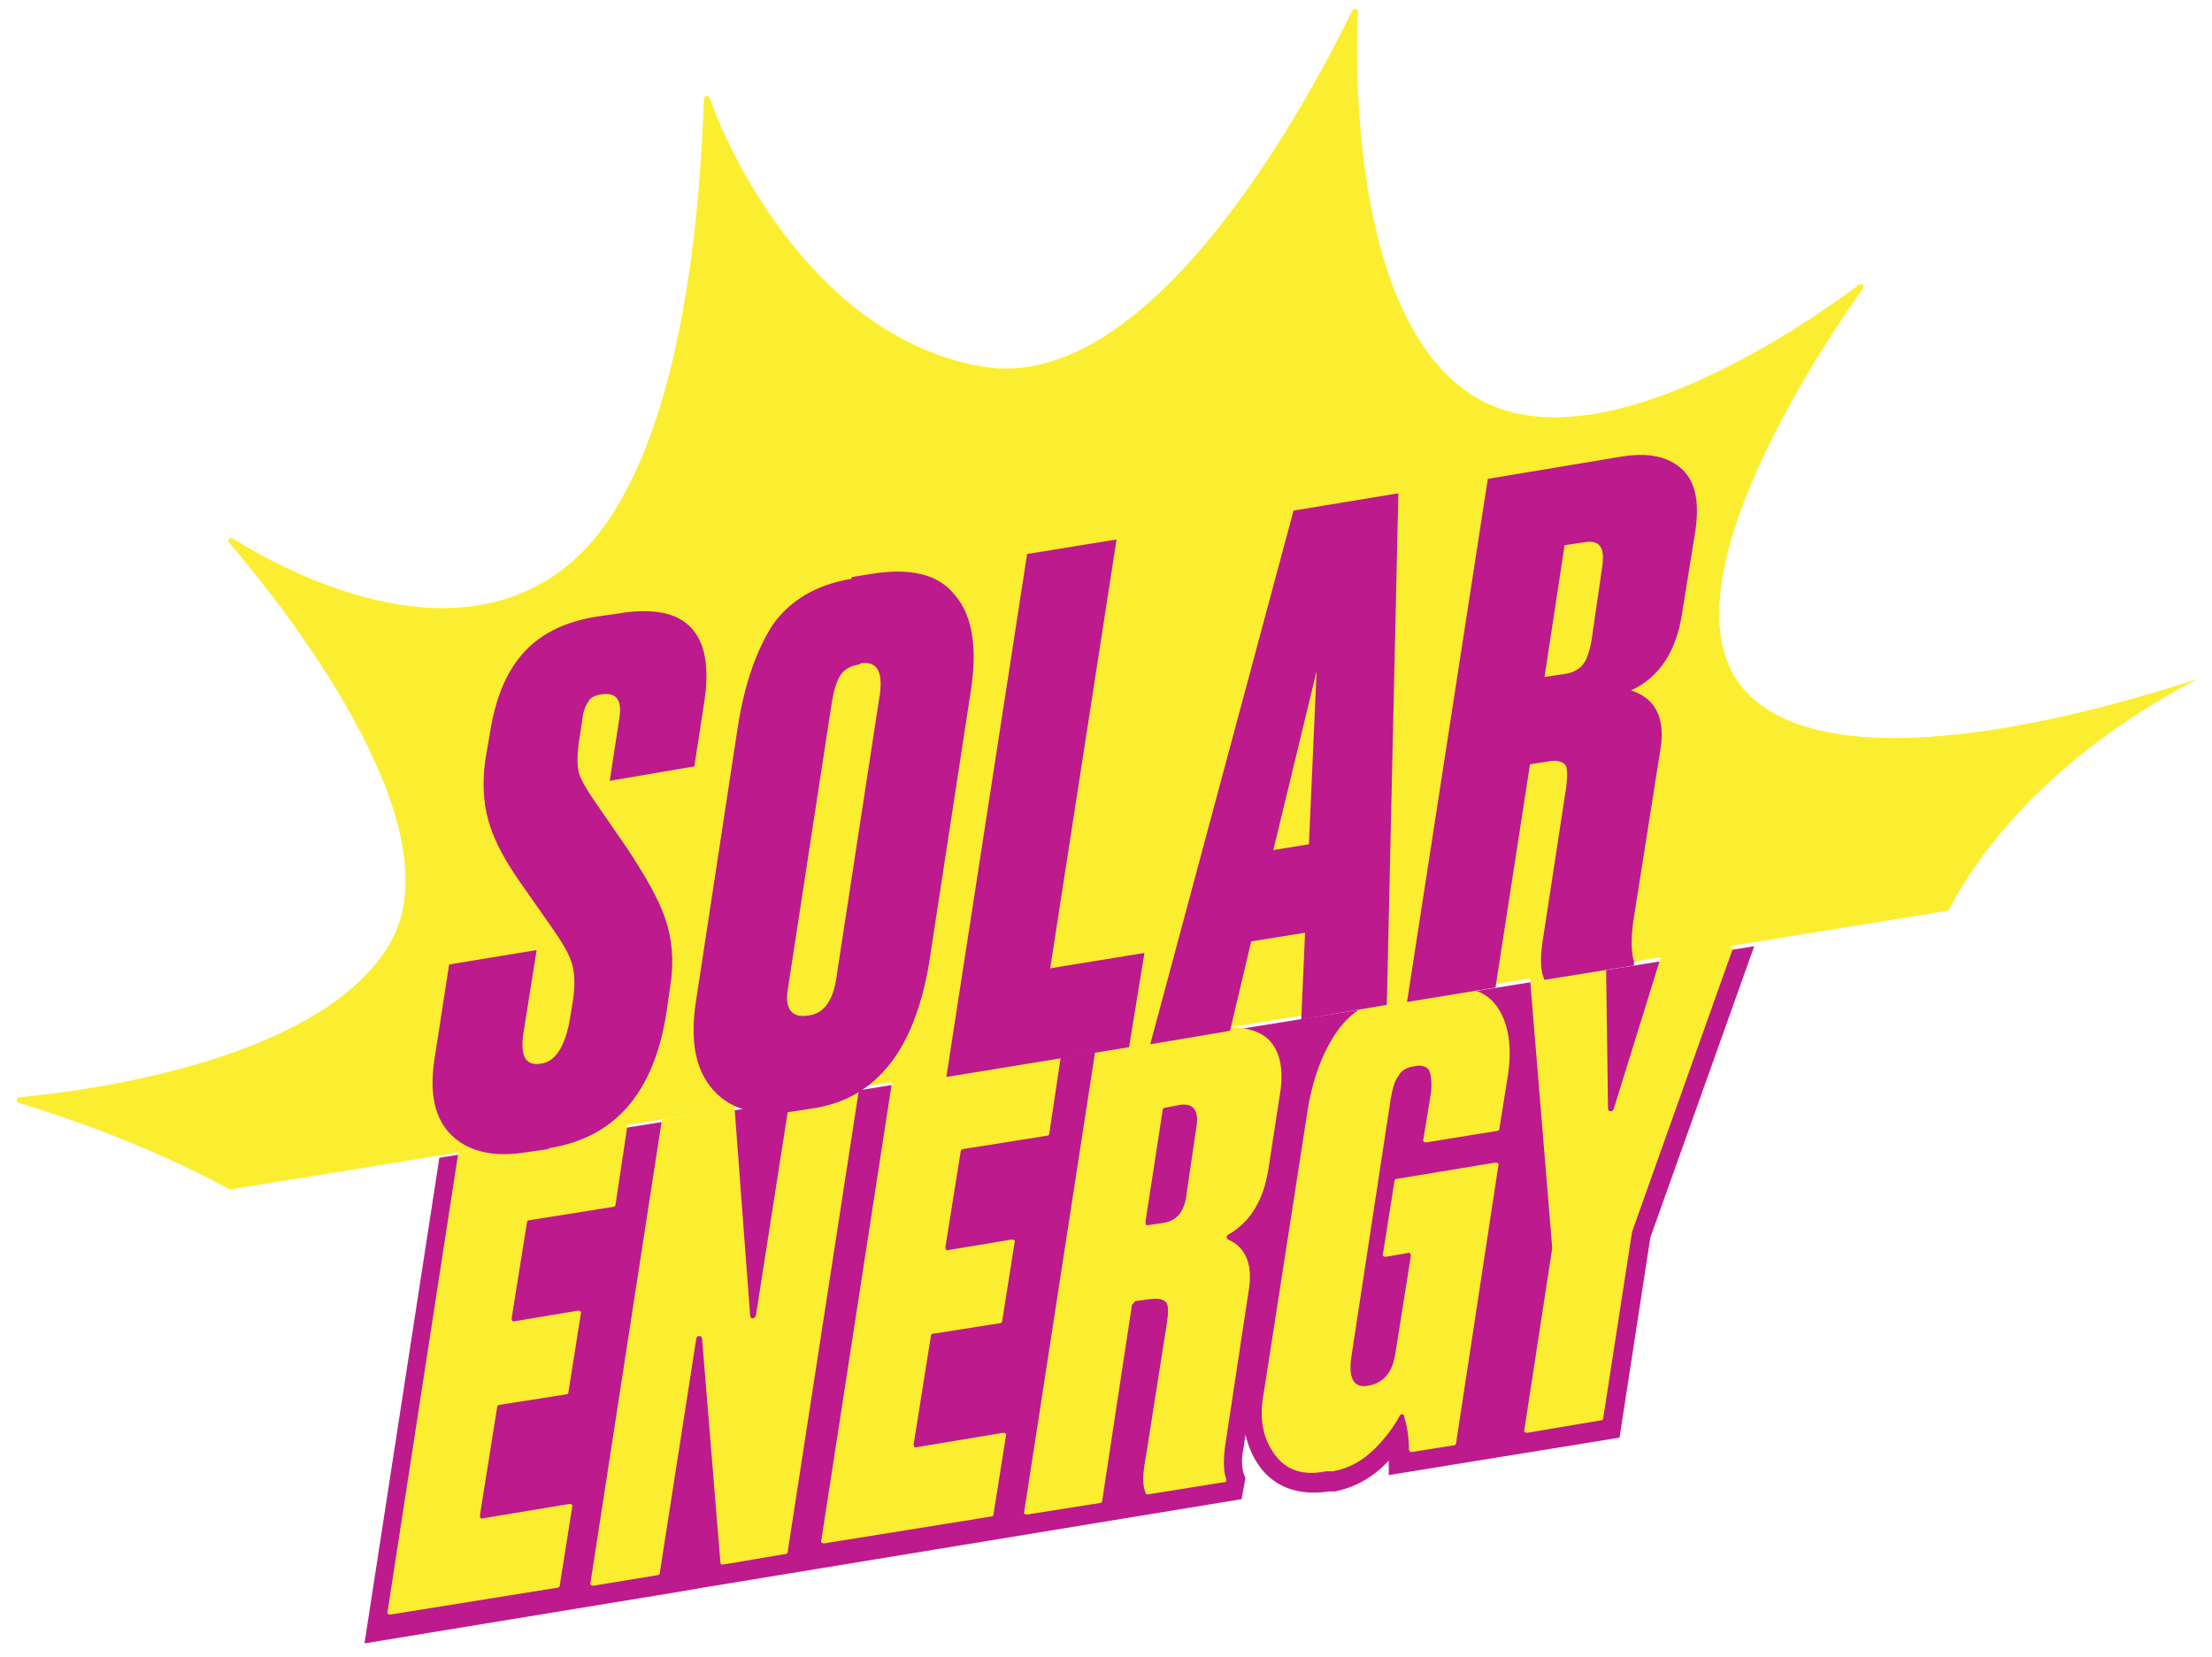 <?xml version="1.0" encoding="UTF-8"?> <svg xmlns="http://www.w3.org/2000/svg" id="Layer_1" data-name="Layer 1" version="1.1" viewBox="0 0 230 172.3"><defs><style> .cls-1 { fill: #bd1a8d; } .cls-1, .cls-2 { stroke-width: 0px; } .cls-2 { fill: #fbee31; } </style></defs><path class="cls-1" d="M45.7,120.3l-7.8,50.6,32.3-5.3,2.9-.5,56-9.2.4-2.2-.2-.5c-.1-.4-.3-1.2,0-2.6l.2-1.4c.3,1.2.7,2.2,1.4,3.2,1.1,1.6,3.3,3.3,7.3,2.7h.6c2-.4,3.9-1.4,5.5-3.1,0,0,0,0,.1-.1v1.5l8.6-1.4,3.1-.5,12.3-2,3.2-20.8,10.8-30.3-136.7,22Z"></path><path class="cls-2" d="M228.7,70.7c0,0,0-.2-.1-.1,0,0-.1,0-.1,0-8.5,2.8-36.7,11.3-46.6,1.7-10.1-9.8,7-35.5,11.8-42.3.2-.3-.1-.6-.4-.4-6,4.5-27.4,19.2-39.9,11.7-12.7-7.7-12.5-33.6-12.2-40.1,0-.3-.4-.4-.6-.1-3.5,7.2-20.4,40.3-38.6,37-17.3-3.1-26.2-22.1-28.2-27.9-.1-.3-.6-.2-.6,0-.3,7.6-1.4,38.4-14.3,48.7-12.1,9.7-29.1.6-34.7-2.9-.3-.2-.6.2-.4.4,5.4,6.3,23.8,29.3,16.8,41.6-7.1,12.4-32,15.5-38.6,16.1-.3,0-.4.5,0,.6,3.6,1.1,12.9,4.1,21.9,9l178.7-29c7-13.4,20.5-21.3,25.9-24.1,0,0,.1,0,.1-.1Z"></path><path class="cls-2" d="M48,119.8l16.9-2.8c.2,0,.4.1.3.3l-1.2,8c0,.1-.1.2-.2.2l-8.8,1.4c-.1,0-.2.1-.2.2l-1.6,10c0,.2.1.4.3.3l6.6-1.1c.2,0,.4.1.3.3l-1.3,8.2c0,.1-.1.2-.2.2l-7,1.1c-.1,0-.2.1-.2.2l-1.8,11.3c0,.2.1.4.3.3l9-1.5c.2,0,.4.1.3.3l-1.3,8.2c0,.1-.1.2-.2.2l-17.4,2.8c-.2,0-.4-.1-.3-.3l7.4-48c0-.1.1-.2.2-.2ZM68.9,116.4l7.2-1.2c.2,0,.3,0,.3.3l1.6,21.3c0,.4.5.4.6,0l3.5-22.4c0-.1.1-.2.2-.2l6.7-1.1c.2,0,.4.1.3.3l-7.4,48c0,.1-.1.2-.2.2l-6.5,1.1c-.2,0-.3,0-.3-.3l-1.9-23.2c0-.3-.5-.4-.6,0l-3.8,24.4c0,.1-.1.2-.2.2l-6.7,1.1c-.2,0-.4-.1-.3-.3l7.4-48c0-.1.1-.2.2-.2ZM93.1,112.4l16.9-2.8c.2,0,.4.1.3.3l-1.2,8c0,.1-.1.2-.2.2l-8.8,1.4c-.1,0-.2.1-.2.2l-1.6,10c0,.2.1.4.3.3l6.6-1.1c.2,0,.4.1.3.3l-1.3,8.2c0,.1-.1.2-.2.2l-7,1.1c-.1,0-.2.1-.2.2l-1.8,11.3c0,.2.1.4.3.3l9-1.5c.2,0,.4.1.3.3l-1.3,8.2c0,.1-.1.2-.2.2l-17.4,2.8c-.2,0-.4-.1-.3-.3l7.4-48c0-.1.1-.2.2-.2ZM117.7,135.7l-3.1,20.4c0,.1-.1.2-.2.2l-7.6,1.2c-.2,0-.4-.1-.3-.3l7.4-48c0-.1.1-.2.2-.2l12.1-2c2.6-.4,4.5,0,5.7,1.1,1.2,1.2,1.6,3.1,1.2,5.6l-1.2,7.8c-.5,3.3-1.9,5.6-4.2,6.9-.2.1-.2.4,0,.5,1.8.8,2.5,2.5,2.2,4.9l-2.5,16.5c-.2,1.5-.2,2.7.1,3.5v.3c0,0-8.1,1.3-8.1,1.3-.1,0-.3,0-.3-.2-.3-.7-.3-1.9,0-3.4l2.2-14c.2-1.2.2-2,0-2.3-.3-.4-.8-.5-1.7-.4l-1.5.2c-.1,0-.2.1-.2.2ZM120.9,115.4l-1.8,11.7c0,.2.1.4.3.3l1.4-.2c.8-.1,1.4-.4,1.8-.9.4-.5.7-1.2.8-2.3l1-6.8c.3-1.7-.3-2.5-1.7-2.3l-1.6.3c-.1,0-.2.1-.2.2ZM138.5,153h-.6c-2.4.5-4.2-.1-5.4-1.8-1.2-1.7-1.6-3.7-1.1-6.3l4.5-29c.5-3.4,1.5-6.3,3.1-8.6,1.6-2.3,4-3.7,7.3-4.2l1.7-.3c3.8-.6,6.3,0,7.6,1.8,1.3,1.8,1.7,4.4,1.1,7.8l-.8,5c0,.1-.1.2-.2.2l-7.4,1.2c-.2,0-.4-.1-.3-.3l.8-4.9c.1-1.1,0-1.8-.2-2.3-.3-.4-.8-.6-1.6-.4-.7.1-1.3.4-1.6,1-.4.5-.6,1.3-.8,2.4l-4.1,26.9c-.3,2.2.3,3.2,1.8,2.9,1.6-.3,2.5-1.4,2.8-3.4l1.6-10.1c0-.2-.1-.4-.3-.3l-2.3.4c-.2,0-.4-.1-.3-.3l1.2-7.6c0-.1.1-.2.2-.2l10.3-1.7c.2,0,.4.1.3.3l-4.4,28.9c0,.1-.1.2-.2.2l-4.4.7c-.2,0-.3-.1-.3-.3,0-1.2-.2-2.4-.5-3.4,0-.3-.4-.3-.5,0-.6,1.1-1.4,2.2-2.5,3.3-1.3,1.3-2.7,2.1-4.4,2.4ZM180.2,98.6l-10.5,29.5s0,0,0,0l-3,19.4c0,.1-.1.2-.2.2l-7.7,1.3c-.2,0-.4-.1-.3-.3l2.9-18.9s0,0,0,0l-2.3-27.9c0-.2,0-.3.2-.3l7.4-1.2c.2,0,.3.1.3.3l.2,14.6c0,.3.5.4.6,0l4.9-15.8c0-.1.1-.2.2-.2l6.8-1.1c.2,0,.4.2.3.4Z"></path><path class="cls-1" d="M57,119.5l-2.1.3c-3.5.6-6.1,0-7.9-1.7-1.8-1.7-2.4-4.4-1.8-8.1l1.5-9.7,9.1-1.5-1.4,8.8c-.3,2.3.3,3.3,1.9,3,1.4-.2,2.4-1.7,2.9-4.3l.3-1.8c.3-1.7.3-3.1,0-4.2-.3-1.1-1.1-2.4-2.3-4.1l-2.8-4c-1.8-2.5-3-4.7-3.6-6.8-.6-2.1-.7-4.5-.2-7.2l.4-2.3c.6-3.6,1.8-6.3,3.6-8.2,1.8-1.9,4.3-3.1,7.6-3.6l2.1-.3c7.1-1.2,10.1,2,8.9,9.4l-1,6.5-8.8,1.5,1-6.5c.3-1.9-.3-2.7-1.8-2.5-.8.1-1.3.4-1.5.9-.3.4-.5,1.1-.6,2.1l-.3,1.9c-.2,1.5-.2,2.5,0,3.3.2.7.9,1.9,2.1,3.6l2.9,4.2c1.9,2.9,3.3,5.3,4,7.4.7,2.1.9,4.4.5,6.9l-.4,2.8c-1.3,8.3-5.3,13-12.2,14.1ZM88.6,60l1.9-.3c4.1-.7,7.1,0,8.8,2.2,1.8,2.1,2.3,5.3,1.7,9.6l-4.4,28.7c-1.5,8.9-5.4,13.9-11.7,15l-1.9.3c-4,.7-6.9,0-8.8-2.1-1.9-2.1-2.5-5.2-1.8-9.5l4.3-28.2c.7-4.6,2-8.2,3.7-10.8,1.8-2.5,4.5-4.1,8.1-4.7ZM89.4,69.1c-.9.1-1.6.5-2,1.1-.4.6-.7,1.6-.9,2.8l-4.6,30c-.3,2,.5,2.9,2.2,2.6,1.5-.2,2.4-1.4,2.8-3.5l4.6-30c.3-2.4-.4-3.4-2.1-3.1ZM106.9,57.6l9.2-1.5-6.9,44.6,9.8-1.6-1.6,9.8-19,3.1,8.4-54.4ZM135.3,106l.4-9-5.6.9-2.2,9.3-8.3,1.4,14.9-55.5,10.9-1.8-1.2,53.2-8.8,1.5ZM132.4,88.4l3.7-.6.8-18-4.5,18.6ZM159.1,79.4l-3.6,23.3-9.2,1.5,8.4-54.4,13.8-2.3c2.9-.5,5,0,6.4,1.3,1.4,1.3,1.8,3.4,1.4,6.3l-1.4,8.7c-.6,3.9-2.3,6.6-5.3,8,0,0,0,0,0,0,2.5.8,3.5,2.8,3.1,5.8l-2.9,18.4c-.2,1.7-.2,3,.1,4v.4c0,0-9.3,1.5-9.3,1.5-.4-.8-.5-2.1-.2-4l2.4-15.7c.2-1.3.2-2.2,0-2.6-.3-.4-.9-.6-1.9-.4l-1.9.3ZM162.7,56.6l-2.1,13.8,2-.3c.9-.1,1.6-.5,2-1,.4-.5.7-1.4.9-2.6l1.1-7.6c.3-2-.3-2.8-1.9-2.5l-2,.3Z"></path></svg> 